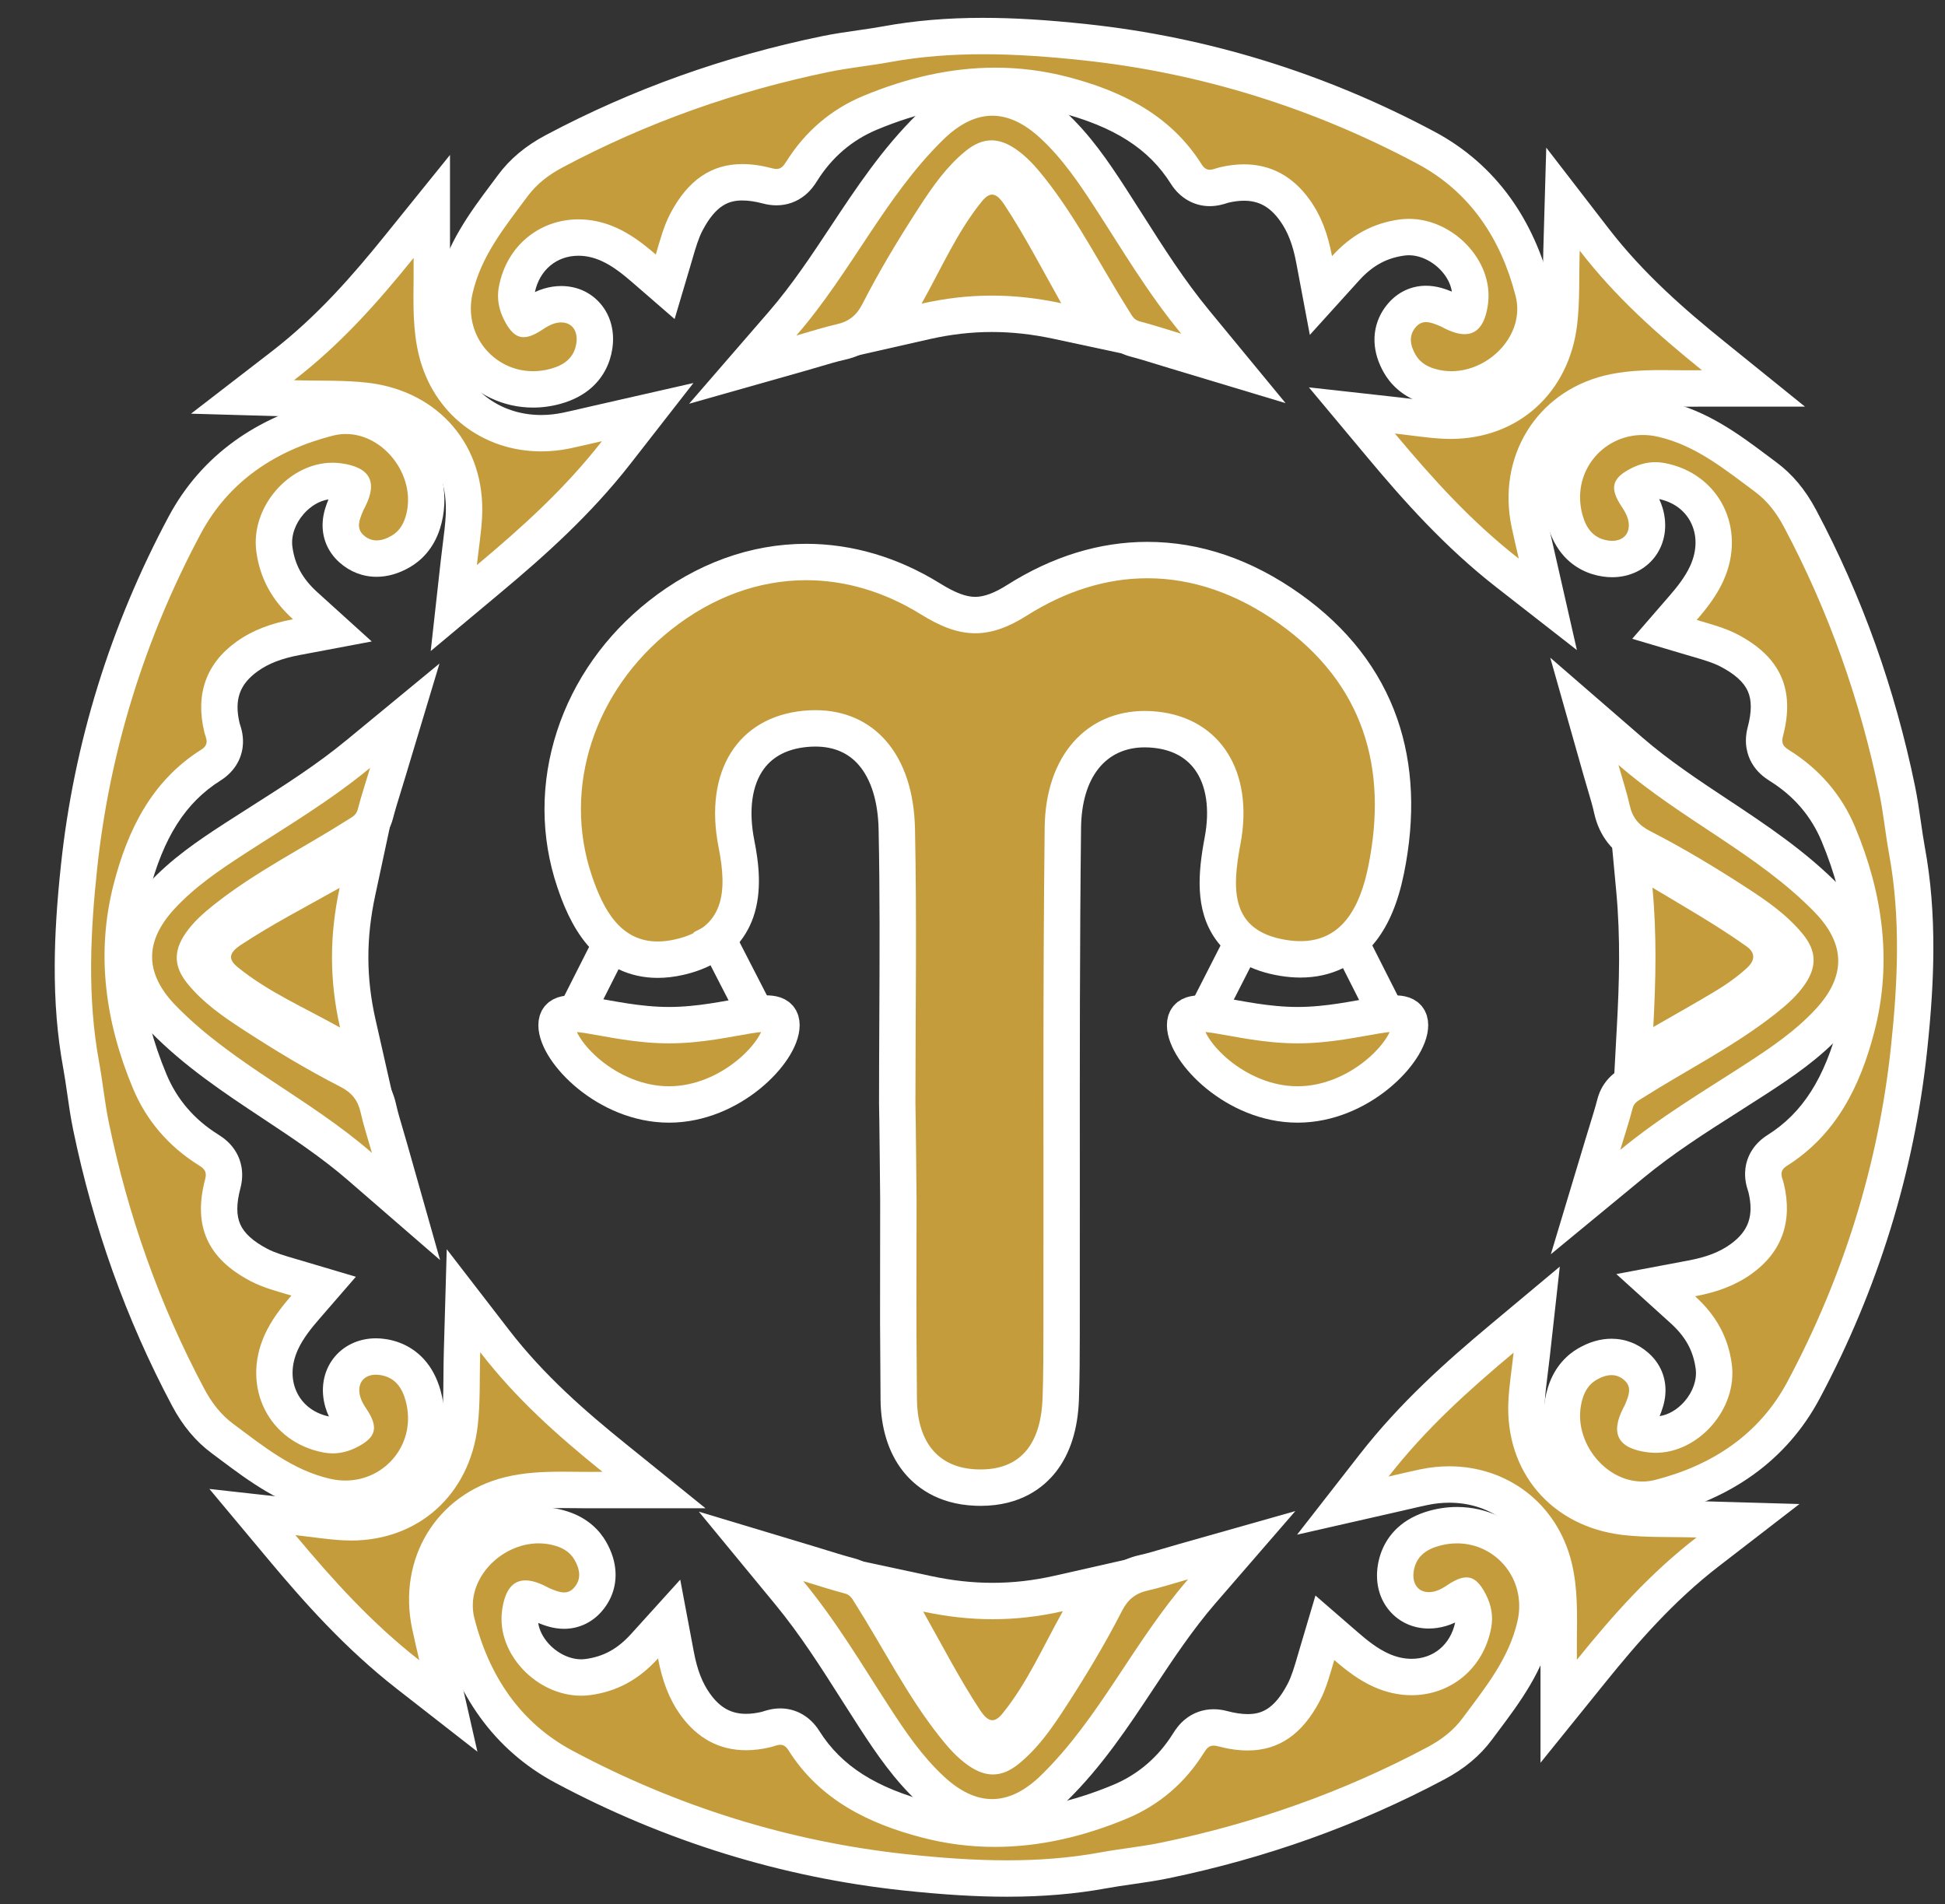 <?xml version="1.0" encoding="UTF-8"?> <svg xmlns="http://www.w3.org/2000/svg" id="uuid-3d36720f-ea51-4364-a751-2ad10accb9b9" data-name="Слой 7" viewBox="0 0 1977.737 1936"><rect x="0" y="0" width="1977.737" height="1936" fill="#333333" stroke="none"/> <defs> <style> .uuid-25d2e03b-78e1-4650-8b9b-c56975b79466 { fill: #fff; } .uuid-db0987a4-2c57-412f-940a-26204277e733, .uuid-aa302f71-a22a-4e88-bf0b-f169ddf9f70c { fill: #c49c3b; } .uuid-aa302f71-a22a-4e88-bf0b-f169ddf9f70c { stroke: #fff; stroke-miterlimit: 10; stroke-width: 37px; } </style> </defs> <g> <g> <path class="uuid-db0987a4-2c57-412f-940a-26204277e733" d="M1669.882,1524.788c-24.586,.002-48.759-12.963-64.662-34.683-16.169-22.081-21.2-49.852-13.459-74.286,4.121-13.004,11.605-22.726,22.245-28.896,8.382-4.858,16.655-7.321,24.592-7.321,9.375,0,18.184,3.43,25.473,9.918,17.669,15.727,9.4,35.882,5.87,44.489l-.299,.73c-.745,1.82-1.562,3.357-2.157,4.481l-.393,.745c-4.257,8.237-4.491,12.592-4.228,13.586,.695,.848,4.679,3.344,14.706,4.655,1.932,.253,3.908,.381,5.873,.381h.004c15.355,0,31.55-8.043,43.322-21.517,12.266-14.039,18.023-31.511,15.798-47.937-3.068-22.636-13.032-40.903-31.355-57.488l-27.62-25,36.61-6.896c21.265-4.005,36.713-10.066,50.091-19.654,24.644-17.661,33.002-41.345,25.553-72.401-.102-.425-.357-1.213-.604-1.976-1.155-3.574-2.901-8.977-2.07-15.527,.737-5.82,3.753-14.104,13.923-20.505,39.448-24.834,65.147-64.651,80.871-125.305,16.306-62.89,10.214-127.068-18.624-196.202-12.112-29.037-32.144-52.448-59.538-69.582-5.079-3.177-20.535-12.845-14.76-34.656,10.294-38.864-.689-63.528-36.722-82.472-9.501-4.995-20.1-8.089-32.371-11.673-1.968-.574-3.954-1.155-5.96-1.75l-27.521-8.166,18.807-21.689c8.559-9.87,18.139-21.799,24.3-35.431,9.296-20.57,9.221-42.724-.205-60.78-9.112-17.454-25.596-29.201-46.416-33.078-1.891-.352-3.798-.531-5.666-.531-5.308,0-10.632,1.394-16.278,4.26-3.96,2.011-5.985,3.494-6.963,4.346,.442,1.268,1.525,3.686,4.161,7.649,3.358,5.051,6.737,10.641,8.693,17.282,3.614,12.264,1.912,23.957-4.793,32.924-6.432,8.6-16.922,13.533-28.781,13.535-2.284,0-4.641-.18-7.006-.534-14.329-2.148-33.071-10.694-40.98-39.21-7.083-25.543-2.191-51.966,13.42-72.496,15.646-20.574,39.555-32.373,65.598-32.373,6.486,0,13.062,.75,19.542,2.228,38.359,8.751,67.787,30.791,96.247,52.105,3,2.247,6,4.494,9.011,6.725,14.255,10.561,25.4,23.948,35.075,42.127,45.446,85.387,78.698,178.188,98.834,275.826,2.45,11.88,4.163,23.826,5.821,35.377,1.329,9.271,2.586,18.028,4.196,26.798,13.146,71.604,8.408,142.186,2.04,201.787-12.93,120.999-49.038,237.685-107.323,346.816-29.387,55.026-78.551,91.698-146.124,108.995-5.833,1.493-11.821,2.251-17.798,2.252Z"></path> <path class="uuid-25d2e03b-78e1-4650-8b9b-c56975b79466" d="M1670.361,442.251c5.02,0,10.179,.567,15.428,1.764,38.343,8.747,67.841,33.045,98.358,55.657,12.965,9.607,22.175,21.708,29.758,35.955,45.558,85.598,77.488,176.033,97.046,270.871,4.209,20.408,6.174,41.268,9.94,61.779,12.005,65.389,8.745,131.861,1.841,196.481-12.755,119.374-48.391,233.613-105.246,340.067-28.714,53.765-76.699,85.019-134.393,99.788-4.44,1.137-8.866,1.673-13.212,1.673-39.669,0-73.24-44.617-60.483-84.88,2.461-7.767,6.728-14.328,13.89-18.48,5.021-2.911,10.221-4.826,15.311-4.826,4.547,0,9.005,1.527,13.172,5.237,8.123,7.231,4.128,16.131,.747,24.399-.525,1.284-1.222,2.499-1.861,3.735-13.555,26.233-5.439,41.159,24.514,45.077,2.764,.362,5.529,.537,8.272,.537,43.872,0,83.636-44.843,77.456-90.438-3.628-26.766-15.607-49.111-37.273-68.72,22.382-4.215,40.971-10.993,57.443-22.798,30.921-22.16,41.96-53.423,32.765-91.753-1.493-6.223-5.853-12.391,3.116-18.037,50.398-31.727,74.725-81.553,88.924-136.318,18.438-71.115,8.54-140.846-19.459-207.967-13.705-32.855-36.395-59.126-66.801-78.144-5.722-3.579-8.721-6.554-6.686-14.236,12.605-47.585-2.388-80.656-45.997-103.582-12.845-6.753-26.733-10.35-41.677-14.784,10.803-12.458,20.518-25.189,27.18-39.932,24.003-53.115-4.224-109.261-60.092-119.665-3.067-.571-6.085-.844-9.053-.844-8.64,0-16.858,2.307-24.653,6.264-19.825,10.065-22.111,20.266-9.831,38.733,2.542,3.823,5.072,7.924,6.352,12.267,3.937,13.361-3.158,22.731-15.83,22.731-1.359,0-2.78-.107-4.261-.33-15.067-2.259-22.255-12.732-25.895-25.859-11.853-42.745,19.767-81.425,61.19-81.425m0-37c-15.821,0-31.581,3.728-45.577,10.782-13.55,6.829-25.565,16.82-34.747,28.894-19.14,25.17-25.162,57.476-16.521,88.636,3.547,12.79,9.253,23.565,16.96,32.029,10.121,11.115,23.643,18.216,39.104,20.534,3.268,.49,6.548,.739,9.747,.739,17.748,0,33.638-7.637,43.597-20.953,10.136-13.553,12.951-31.499,7.725-49.236-.978-3.319-2.193-6.406-3.535-9.279,14.378,3.082,25.653,11.256,31.858,23.143,6.879,13.178,6.789,29.017-.254,44.601-5.18,11.464-13.734,22.068-21.418,30.93l-37.614,43.38,55.044,16.331c2.031,.603,4.043,1.19,6.036,1.772,11.316,3.304,21.089,6.158,28.948,10.29,14.425,7.583,23.423,15.72,27.508,24.873,4.055,9.086,4.036,21.02-.061,36.484-4.354,16.437-.252,28.8,3.956,36.277,5.385,9.569,12.917,15.075,18.876,18.802,24.079,15.062,41.667,35.592,52.274,61.02,27.226,65.269,33.045,125.599,17.791,184.437-14.667,56.572-37.125,91.821-72.82,114.292-12.705,7.997-20.668,20.013-22.42,33.833-1.35,10.644,1.363,19.038,2.821,23.547,.095,.295,.195,.589,.284,.885,5.612,23.709,.098,39.501-18.407,52.763-11.078,7.939-24.259,13.032-42.738,16.511l-73.226,13.79,55.245,50.003c15.11,13.676,22.954,27.942,25.437,46.257,1.486,10.967-2.773,23.407-11.395,33.276-7.19,8.23-16.385,13.591-25.273,14.887,2.192-5.383,5.117-13.066,5.815-22.181,1.237-16.152-4.804-31.032-17.011-41.899-10.731-9.551-23.793-14.6-37.773-14.6-11.238,0-22.632,3.303-33.868,9.816-10.143,5.881-23.685,17.475-30.605,39.314-4.942,15.597-5.797,32.51-2.474,48.91,3.012,14.864,9.457,29.348,18.637,41.887,19.374,26.462,49.128,42.26,79.592,42.26,7.522,0,15.055-.952,22.388-2.829,34.349-8.792,64.791-22.609,90.478-41.066,28.19-20.255,50.858-46.207,67.376-77.135,59.41-111.239,96.217-230.196,109.399-353.567,4.19-39.212,6.217-71.522,6.38-101.684,.206-38.216-2.613-72.696-8.619-105.409-1.545-8.415-2.776-16.999-4.08-26.087-1.696-11.825-3.451-24.052-6.014-36.484-10.16-49.266-23.673-97.669-40.164-143.866-16.777-46.998-37.118-93.062-60.458-136.915-10.863-20.41-24.075-36.209-40.392-48.299-2.985-2.212-5.96-4.44-8.934-6.668-28.608-21.426-61.033-45.71-103.223-55.335-7.828-1.786-15.788-2.691-23.657-2.691h0Z"></path> </g> <g> <path class="uuid-db0987a4-2c57-412f-940a-26204277e733" d="M351.201,1523.787c-6.486,.001-13.062-.749-19.544-2.228-38.359-8.75-67.788-30.791-96.248-52.106-3-2.246-6-4.493-9.01-6.724-14.254-10.562-25.399-23.947-35.075-42.126-45.446-85.389-78.699-178.19-98.834-275.827-2.45-11.88-4.163-23.823-5.82-35.373-1.33-9.273-2.587-18.031-4.197-26.802-13.146-71.607-8.408-142.189-2.04-201.788,12.928-120.998,49.037-237.684,107.322-346.817,29.388-55.026,78.552-91.697,146.124-108.995,5.835-1.494,11.824-2.251,17.8-2.251,24.588,0,48.762,12.968,64.665,34.689,16.166,22.08,21.196,49.848,13.455,74.279-4.121,13.005-11.606,22.727-22.247,28.896-8.378,4.858-16.651,7.321-24.589,7.322-9.375,.001-18.184-3.429-25.474-9.918-17.669-15.728-9.4-35.885-5.869-44.492l.298-.728c.744-1.818,1.562-3.359,2.159-4.484l.391-.743c4.255-8.234,4.49-12.589,4.227-13.584-.695-.848-4.678-3.344-14.706-4.656-1.934-.253-3.91-.381-5.873-.381-15.359,0-31.557,8.045-43.33,21.521-12.263,14.038-18.02,31.508-15.794,47.932,3.068,22.637,13.031,40.904,31.355,57.489l27.622,25.002-36.613,6.894c-21.261,4.004-36.709,10.066-50.09,19.655-24.644,17.661-33.002,41.343-25.552,72.4,.102,.424,.356,1.212,.603,1.974,1.155,3.575,2.902,8.977,2.071,15.529-.738,5.821-3.753,14.103-13.924,20.505-39.449,24.834-65.146,64.65-80.871,125.304-16.305,62.891-10.213,127.069,18.625,196.202,12.111,29.036,32.143,52.447,59.538,69.583,5.079,3.177,20.537,12.845,14.759,34.658-10.294,38.861,.688,63.525,36.722,82.469,9.501,4.995,20.099,8.089,32.37,11.673,1.968,.574,3.955,1.154,5.961,1.749l27.523,8.166-18.807,21.689c-8.559,9.872-18.14,21.801-24.299,35.432-9.296,20.57-9.222,42.725,.205,60.781,9.111,17.453,25.595,29.2,46.415,33.077,1.892,.352,3.799,.531,5.668,.531h.001c5.306,0,10.629-1.394,16.275-4.26,3.959-2.011,5.985-3.494,6.963-4.346-.443-1.269-1.526-3.686-4.162-7.649-3.357-5.048-6.735-10.637-8.692-17.28-3.615-12.267-1.912-23.961,4.794-32.928,6.432-8.601,16.922-13.532,28.782-13.532,2.284,0,4.641,.18,7.004,.533,14.33,2.149,33.071,10.697,40.979,39.211,7.082,25.541,2.192,51.963-13.417,72.491-15.645,20.575-39.555,32.376-65.599,32.378Z"></path> <path class="uuid-25d2e03b-78e1-4650-8b9b-c56975b79466" d="M351.679,441.251c39.669,0,73.24,44.617,60.483,84.88-2.461,7.767-6.728,14.327-13.89,18.48-5.021,2.911-10.221,4.826-15.31,4.826-4.547,0-9.005-1.527-13.172-5.237-8.123-7.231-4.128-16.131-.747-24.399,.525-1.284,1.222-2.499,1.861-3.735,13.555-26.233,5.439-41.159-24.514-45.077-2.765-.362-5.529-.537-8.272-.537-43.872,0-83.636,44.843-77.456,90.438,3.628,26.766,15.607,49.111,37.272,68.72-22.382,4.215-40.971,10.993-57.443,22.798-30.921,22.16-41.959,53.423-32.765,91.753,1.492,6.223,5.853,12.391-3.116,18.037-50.398,31.727-74.725,81.553-88.924,136.318-18.438,71.115-8.54,140.846,19.459,207.967,13.705,32.855,36.395,59.126,66.801,78.144,5.722,3.579,8.721,6.554,6.686,14.236-12.605,47.585,2.388,80.656,45.997,103.582,12.845,6.753,26.733,10.35,41.677,14.784-10.803,12.459-20.517,25.189-27.18,39.932-24.003,53.114,4.224,109.261,60.092,119.665,3.067,.571,6.085,.843,9.053,.843,8.64,0,16.858-2.307,24.653-6.264,19.825-10.065,22.111-20.266,9.832-38.733-2.542-3.823-5.072-7.924-6.352-12.267-3.937-13.361,3.157-22.731,15.83-22.731,1.359,0,2.78,.107,4.261,.33,15.067,2.259,22.255,12.732,25.895,25.859,11.853,42.745-19.767,81.425-61.19,81.425-5.02,0-10.179-.567-15.428-1.764-38.343-8.747-67.841-33.045-98.358-55.657-12.966-9.607-22.175-21.708-29.758-35.955-45.558-85.598-77.488-176.033-97.046-270.871-4.209-20.408-6.175-41.268-9.94-61.779-12.005-65.389-8.745-131.86-1.841-196.481,12.755-119.374,48.391-233.613,105.246-340.067,28.714-53.765,76.699-85.019,134.393-99.787,4.44-1.137,8.866-1.673,13.212-1.673m0-37c-7.522,0-15.055,.952-22.388,2.829-34.349,8.792-64.791,22.609-90.479,41.066-28.19,20.255-50.858,46.207-67.376,77.135-59.41,111.239-96.217,230.196-109.399,353.567-4.189,39.212-6.217,71.522-6.38,101.684-.206,38.216,2.613,72.695,8.619,105.409,1.545,8.415,2.776,16.999,4.08,26.087,1.696,11.825,3.451,24.053,6.014,36.485,10.16,49.265,23.673,97.669,40.164,143.866,16.777,46.997,37.117,93.062,60.457,136.915,10.863,20.41,24.076,36.209,40.392,48.299,2.984,2.211,5.959,4.439,8.933,6.667,28.608,21.426,61.033,45.711,103.223,55.335,7.828,1.786,15.788,2.691,23.657,2.691,15.821,0,31.581-3.728,45.577-10.782,13.55-6.829,25.565-16.82,34.747-28.894,19.14-25.17,25.162-57.476,16.521-88.636-3.547-12.789-9.252-23.565-16.959-32.029-10.122-11.115-23.644-18.216-39.104-20.534-3.268-.49-6.548-.738-9.747-.738-17.748,0-33.638,7.637-43.597,20.953-10.136,13.553-12.951,31.498-7.725,49.236,.978,3.319,2.193,6.406,3.535,9.279-14.378-3.082-25.653-11.256-31.858-23.143-6.879-13.178-6.789-29.017,.253-44.601,5.181-11.463,13.734-22.068,21.418-30.93l37.613-43.379-55.043-16.332c-2.032-.603-4.045-1.191-6.038-1.773-11.315-3.304-21.087-6.158-28.946-10.289-14.425-7.583-23.423-15.72-27.508-24.873-4.055-9.086-4.035-21.02,.061-36.484,4.353-16.436,.252-28.799-3.956-36.276-5.385-9.569-12.917-15.075-18.877-18.803-24.079-15.061-41.667-35.591-52.274-61.019-27.226-65.269-33.045-125.599-17.791-184.436,14.667-56.572,37.126-91.821,72.82-114.292,12.705-7.998,20.668-20.014,22.42-33.834,1.35-10.644-1.363-19.037-2.821-23.546-.095-.295-.194-.589-.284-.884-5.612-23.709-.098-39.501,18.407-52.763,11.078-7.939,24.259-13.032,42.738-16.512l73.226-13.79-55.245-50.002c-15.109-13.675-22.954-27.942-25.437-46.257-1.487-10.968,2.773-23.407,11.394-33.276,7.19-8.23,16.385-13.591,25.273-14.887-2.191,5.383-5.117,13.066-5.815,22.183-1.237,16.152,4.805,31.032,17.012,41.897,10.73,9.551,23.792,14.6,37.773,14.6,11.238,0,22.632-3.303,33.867-9.816,10.143-5.881,23.685-17.475,30.605-39.314,4.942-15.597,5.797-32.51,2.474-48.91-3.012-14.864-9.457-29.348-18.637-41.887-19.374-26.462-49.128-42.26-79.591-42.26h0Z"></path> </g> <g> <path class="uuid-db0987a4-2c57-412f-940a-26204277e733" d="M1475.809,395.902c-8.009,.001-15.909-1.216-23.48-3.615-13.005-4.121-22.727-11.606-28.896-22.247-14.94-25.768-3.161-43.594,2.597-50.062,6.389-7.176,14.685-10.969,23.993-10.969,8.065,0,14.957,2.827,20.496,5.1l.731,.299c1.821,.746,3.357,1.562,4.479,2.157l.745,.393c7.492,3.872,11.44,4.29,12.79,4.29,.448,0,.698-.043,.802-.066,.852-.706,3.34-4.693,4.649-14.702,1.884-14.403-3.443-29.965-14.616-42.695-12.515-14.258-30.26-22.771-47.468-22.771-2.341,0-4.691,.158-6.988,.469-22.637,3.068-40.903,13.031-57.488,31.355l-25.001,27.623-6.896-36.613c-4.004-21.262-10.065-36.71-19.654-50.09-13.59-18.961-30.487-28.179-51.661-28.179-6.494,0-13.473,.884-20.74,2.627-.426,.102-1.214,.356-1.976,.603-2.984,.964-7.071,2.285-12.089,2.286-5.618,.001-16.199-1.835-23.943-14.139-24.834-39.448-64.65-65.145-125.305-80.871-22.506-5.835-45.674-8.794-68.858-8.794-40.883,0-83.728,9.225-127.343,27.419-29.036,12.112-52.447,32.144-69.583,59.538-2.739,4.379-10.015,16.011-25.608,16.013-2.902,.001-5.861-.41-9.048-1.254-9.241-2.448-17.83-3.689-25.527-3.689-24.689,0-42.25,12.463-56.943,40.411-4.996,9.503-8.091,20.102-11.674,32.375-.574,1.967-1.154,3.952-1.748,5.956l-8.165,27.523-21.69-18.807c-9.872-8.559-21.8-18.14-35.431-24.299-10.216-4.617-20.666-6.957-31.059-6.957-31.595,0-56.833,21.531-62.8,53.578-1.338,7.188-.119,14.366,3.729,21.945,2.01,3.959,3.494,5.984,4.345,6.962,1.268-.442,3.685-1.525,7.649-4.161,5.05-3.358,10.64-6.736,17.282-8.693,4.146-1.222,8.276-1.841,12.274-1.841,10.28,0,19.433,4.054,25.773,11.416,6.88,7.989,9.678,19,7.878,31.005-2.149,14.33-10.696,33.072-39.211,40.979-7.631,2.116-15.404,3.189-23.104,3.19-24.997,.001-48.268-11.2-63.847-30.733-15.76-19.758-21.479-45.643-15.69-71.017,8.75-38.357,30.789-67.785,52.102-96.243,2.248-3.002,4.496-6.003,6.728-9.015,10.562-14.254,23.948-25.4,42.127-35.075,85.389-45.446,178.19-78.699,275.827-98.834,11.88-2.45,23.826-4.164,35.377-5.821,9.271-1.33,18.029-2.586,26.798-4.196,30.514-5.602,62.639-8.326,98.21-8.326,30.531,0,63.443,1.998,103.577,6.286,120.998,12.929,237.685,49.037,346.817,107.322,55.026,29.388,91.697,78.551,108.994,146.124,5.671,22.154,.357,45.895-14.577,65.137-16.717,21.535-42.384,34.394-68.66,34.396Z"></path> <path class="uuid-25d2e03b-78e1-4650-8b9b-c56975b79466" d="M999.658,55.137c34.096,0,68.102,2.6,101.611,6.181,119.374,12.755,233.613,48.391,340.067,105.246,53.765,28.714,85.019,76.699,99.788,134.393,9.983,39-26.351,76.445-65.317,76.445-5.955,0-11.967-.874-17.89-2.75-7.767-2.461-14.327-6.728-18.48-13.89-5.512-9.508-7.45-19.651,.411-28.483,3.14-3.527,6.594-4.77,10.175-4.77,4.666,0,9.546,2.11,14.224,4.023,1.284,.525,2.499,1.222,3.735,1.861,8.193,4.234,15.286,6.354,21.282,6.354,13.203,0,21.101-10.27,23.795-30.868,5.744-43.915-35.464-86.365-80.428-86.365-3.145,0-6.306,.207-9.472,.637-26.766,3.628-49.111,15.607-68.72,37.273-4.215-22.382-10.993-40.971-22.798-57.443-17.115-23.881-39.66-35.903-66.697-35.903-7.97,0-16.33,1.044-25.056,3.138-3.288,.789-6.562,2.379-9.751,2.379-2.846,0-5.623-1.265-8.286-5.494-31.727-50.398-81.553-74.725-136.318-88.924-24.68-6.399-49.206-9.385-73.501-9.386-45.711-.002-90.639,10.563-134.465,28.844-32.855,13.705-59.126,36.395-78.144,66.801-2.819,4.506-5.263,7.324-9.926,7.324-1.258,0-2.678-.205-4.31-.637-10.819-2.866-20.895-4.305-30.264-4.306-31.842-.003-55.604,16.608-73.318,50.303-6.753,12.845-10.35,26.733-14.784,41.677-12.458-10.803-25.188-20.517-39.932-27.18-12.945-5.85-26.078-8.598-38.677-8.599-39.096-.004-73.119,26.439-80.987,68.691-2.234,11.996,.104,23.233,5.421,33.707,5.99,11.799,12.03,17.386,19.831,17.386,5.306,0,11.426-2.583,18.902-7.554,3.823-2.542,7.924-5.072,12.267-6.352,2.499-.737,4.861-1.087,7.046-1.087,10.747,0,17.26,8.473,15.355,21.178-2.259,15.067-12.732,22.255-25.859,25.895-6.172,1.712-12.263,2.517-18.161,2.517-39.901,0-71.15-36.833-61.5-79.135,8.747-38.343,33.045-67.841,55.657-98.358,9.607-12.965,21.708-22.175,35.955-29.758,85.598-45.558,176.033-77.488,270.871-97.046,20.408-4.209,41.268-6.175,61.779-9.94,31.482-5.779,63.214-8.021,94.87-8.021m0-37c-36.704,0-69.922,2.823-101.551,8.629-8.415,1.545-16.999,2.776-26.087,4.08-11.825,1.696-24.053,3.451-36.484,6.014-49.265,10.16-97.669,23.673-143.866,40.164-46.998,16.777-93.062,37.117-136.915,60.457-20.41,10.863-36.209,24.075-48.299,40.392-2.212,2.985-4.44,5.96-6.668,8.934-21.426,28.608-45.71,61.033-55.335,103.223-7.047,30.892-.026,62.48,19.262,86.664,19.109,23.959,47.652,37.7,78.311,37.7,9.369,0,18.806-1.3,28.048-3.863,12.789-3.546,23.564-9.252,32.028-16.959,11.116-10.122,18.216-23.644,20.534-39.104,2.611-17.415-1.706-33.688-12.156-45.821-9.91-11.506-24.041-17.843-39.791-17.843-5.768,0-11.657,.873-17.503,2.596-3.32,.978-6.406,2.193-9.28,3.535,4.823-22.487,22.058-36.923,44.3-36.92,7.753,.001,15.64,1.789,23.443,5.316,11.463,5.181,22.068,13.734,30.93,21.418l43.379,37.613,16.332-55.043c.603-2.032,1.191-4.045,1.773-6.038,3.304-11.315,6.158-21.087,10.289-28.946,14.102-26.824,27.83-30.521,40.565-30.52,6.103,0,13.099,1.034,20.793,3.072,4.753,1.259,9.262,1.871,13.784,1.871,10.78,0,20.847-3.582,29.113-10.359,5.84-4.788,9.578-10.18,12.182-14.343,15.062-24.08,35.592-41.668,61.02-52.275,41.351-17.249,81.799-25.994,120.22-25.992,21.623,.001,43.229,2.76,64.217,8.202,56.572,14.667,91.821,37.126,114.292,72.82,9.114,14.478,23.547,22.782,39.597,22.782,7.935,0,14.341-2.071,17.782-3.183,.295-.095,.589-.194,.885-.284,5.751-1.36,11.18-2.049,16.14-2.049,15.189,0,26.484,6.309,36.623,20.456,7.939,11.078,13.032,24.259,16.511,42.738l13.79,73.226,50.003-55.244c13.676-15.109,27.942-22.954,46.258-25.437,1.475-.2,2.99-.301,4.503-.301,11.783,0,24.644,6.313,33.563,16.474,5.588,6.366,9.073,13.536,10.087,20.491-6.273-2.555-15.303-5.969-26.259-5.969-14.528,0-27.956,6.097-37.811,17.168-10.11,11.357-15.142,25.206-14.555,40.051,.415,10.495,3.702,21.123,9.771,31.591,5.881,10.143,17.474,23.684,39.313,30.604,9.379,2.972,19.158,4.478,29.066,4.478,31.948,0,63.077-15.532,83.272-41.547,18.468-23.791,24.988-53.34,17.889-81.073-8.792-34.349-22.609-64.791-41.066-90.479-20.255-28.19-46.207-50.858-77.135-67.376-111.239-59.41-230.196-96.217-353.567-109.399-40.801-4.359-74.338-6.39-105.542-6.39h0Z"></path> </g> <g> <path class="uuid-db0987a4-2c57-412f-940a-26204277e733" d="M1023.9,1909.901c-30.532,0-63.444-1.997-103.576-6.285-120.997-12.929-237.684-49.037-346.817-107.322-55.027-29.389-91.698-78.552-108.995-146.124-5.671-22.155-.356-45.898,14.581-65.142,16.717-21.534,42.384-34.392,68.659-34.392,8.009,0,15.908,1.216,23.477,3.614,13.005,4.12,22.727,11.605,28.898,22.247,14.939,25.769,3.16,43.595-2.598,50.062-6.387,7.176-14.684,10.969-23.992,10.969-8.067,0-14.961-2.828-20.502-5.102l-.727-.298c-1.815-.741-3.357-1.56-4.483-2.158l-.742-.391c-7.49-3.87-11.438-4.288-12.788-4.288-.448,0-.698,.042-.801,.065-.852,.706-3.341,4.693-4.65,14.702-1.884,14.402,3.443,29.964,14.615,42.693,12.515,14.259,30.26,22.771,47.468,22.771,2.34,0,4.691-.158,6.988-.469,22.637-3.067,40.904-13.031,57.488-31.355l25.002-27.624,6.895,36.614c4.004,21.262,10.066,36.71,19.655,50.091,13.589,18.962,30.488,28.18,51.66,28.18,6.495,0,13.473-.884,20.74-2.627,.423-.102,1.211-.356,1.973-.603,2.985-.966,7.074-2.287,12.094-2.287,5.618,0,16.198,1.837,23.941,14.139,24.834,39.448,64.65,65.147,125.305,80.871,22.506,5.835,45.674,8.794,68.859,8.794,40.883,0,83.728-9.225,127.343-27.419,29.037-12.111,52.447-32.143,69.582-59.537,2.739-4.379,10.016-16.014,25.609-16.014,2.902,0,5.862,.41,9.049,1.255,9.239,2.447,17.828,3.688,25.526,3.688,24.689,0,42.25-12.463,56.942-40.411,4.994-9.499,8.088-20.095,11.671-32.363,.576-1.971,1.156-3.96,1.753-5.968l8.166-27.521,21.689,18.808c9.869,8.558,21.797,18.137,35.43,24.298,10.216,4.616,20.666,6.958,31.06,6.958,31.595,0,56.831-21.532,62.799-53.578,1.339-7.188,.119-14.365-3.728-21.945-2.01-3.959-3.494-5.984-4.346-6.962-1.268,.442-3.685,1.525-7.648,4.161-5.05,3.357-10.639,6.734-17.278,8.692-4.148,1.222-8.277,1.842-12.275,1.842-10.28,.001-19.434-4.053-25.774-11.414-6.881-7.989-9.679-19.001-7.878-31.008,2.147-14.329,10.694-33.07,39.209-40.978,7.634-2.117,15.407-3.19,23.105-3.19,24.998,0,48.27,11.203,63.849,30.736,15.758,19.757,21.476,45.642,15.688,71.014-8.75,38.358-30.79,67.786-52.105,96.245-2.247,3.001-4.494,6.002-6.726,9.013-10.562,14.254-23.947,25.399-42.126,35.075-85.391,45.447-178.192,78.699-275.827,98.834-11.881,2.45-23.826,4.164-35.378,5.821-9.271,1.33-18.028,2.586-26.797,4.196-30.515,5.602-62.64,8.324-98.212,8.324Z"></path> <path class="uuid-25d2e03b-78e1-4650-8b9b-c56975b79466" d="M547.752,1569.137c5.955,0,11.967,.874,17.89,2.75,7.767,2.461,14.327,6.728,18.48,13.89,5.512,9.508,7.45,19.652-.411,28.483-3.14,3.527-6.594,4.77-10.175,4.77-4.666,0-9.546-2.109-14.224-4.023-1.284-.525-2.499-1.222-3.735-1.861-8.193-4.234-15.286-6.353-21.282-6.354-13.203-.002-21.101,10.27-23.795,30.868-5.744,43.915,35.464,86.365,80.427,86.365,3.145,0,6.306-.207,9.473-.637,26.766-3.628,49.111-15.607,68.72-37.272,4.215,22.382,10.993,40.971,22.798,57.443,17.115,23.881,39.66,35.903,66.697,35.903,7.97,0,16.33-1.045,25.056-3.138,3.288-.789,6.562-2.379,9.751-2.379,2.846,0,5.623,1.265,8.286,5.495,31.727,50.398,81.553,74.725,136.318,88.924,24.68,6.399,49.206,9.386,73.501,9.386,45.711,0,90.639-10.563,134.465-28.844,32.855-13.705,59.126-36.395,78.144-66.801,2.819-4.506,5.263-7.324,9.926-7.324,1.258,0,2.678,.205,4.31,.637,10.819,2.866,20.895,4.306,30.264,4.306,31.842,0,55.604-16.608,73.318-50.303,6.753-12.845,10.35-26.733,14.784-41.677,12.459,10.803,25.189,20.518,39.932,27.18,12.945,5.85,26.078,8.599,38.677,8.599,39.096,0,73.119-26.439,80.987-68.691,2.234-11.996-.104-23.233-5.421-33.707-5.99-11.799-12.03-17.385-19.831-17.386-5.306-.001-11.426,2.583-18.902,7.555-3.823,2.542-7.924,5.072-12.267,6.352-2.499,.737-4.861,1.087-7.046,1.087-10.747,0-17.26-8.473-15.355-21.178,2.259-15.067,12.732-22.255,25.859-25.895,6.172-1.711,12.263-2.517,18.161-2.517,39.901,0,71.15,36.833,61.5,79.135-8.747,38.343-33.045,67.841-55.657,98.358-9.607,12.965-21.708,22.175-35.955,29.758-85.598,45.558-176.033,77.488-270.871,97.046-20.408,4.208-41.268,6.174-61.779,9.94-31.481,5.779-63.214,8.021-94.87,8.021-34.096,0-68.102-2.6-101.611-6.181-119.374-12.755-233.613-48.391-340.067-105.246-53.765-28.714-85.019-76.699-99.787-134.393-9.983-39,26.351-76.445,65.317-76.445m0-37c-31.948,0-63.077,15.532-83.272,41.547-18.468,23.79-24.988,53.341-17.889,81.074,8.793,34.349,22.609,64.791,41.066,90.479,20.255,28.19,46.207,50.858,77.135,67.376,111.239,59.41,230.196,96.217,353.567,109.399,40.801,4.36,74.338,6.39,105.542,6.39,36.704,0,69.922-2.823,101.551-8.629,8.415-1.545,17-2.776,26.088-4.08,11.824-1.696,24.051-3.45,36.483-6.014,49.266-10.16,97.67-23.673,143.867-40.164,46.998-16.777,93.062-37.118,136.915-60.458,20.41-10.863,36.209-24.075,48.299-40.392,2.212-2.985,4.44-5.96,6.668-8.934,21.426-28.608,45.71-61.033,55.335-103.223,7.047-30.892,.027-62.48-19.262-86.664-19.109-23.959-47.653-37.7-78.311-37.7-9.369,0-18.806,1.299-28.049,3.863-12.789,3.546-23.565,9.252-32.028,16.959-11.115,10.122-18.216,23.644-20.534,39.104-2.611,17.415,1.706,33.688,12.156,45.821,9.91,11.506,24.041,17.843,39.791,17.843,5.768,0,11.657-.873,17.503-2.596,3.319-.978,6.406-2.193,9.28-3.535-4.822,22.485-22.059,36.92-44.303,36.92-7.749,0-15.635-1.788-23.44-5.316-11.464-5.18-22.068-13.734-30.93-21.418l-43.379-37.613-16.332,55.043c-.603,2.032-1.191,4.045-1.773,6.038-3.304,11.315-6.158,21.088-10.29,28.947-14.101,26.822-27.831,30.52-40.568,30.52-6.099,0-13.094-1.034-20.79-3.072-4.753-1.259-9.262-1.871-13.784-1.871-10.78,0-20.847,3.582-29.113,10.359-5.84,4.788-9.578,10.18-12.182,14.343-15.062,24.08-35.592,41.668-61.02,52.275-41.347,17.247-81.795,25.993-120.221,25.993-21.62,0-43.225-2.759-64.216-8.202-56.572-14.667-91.821-37.126-114.292-72.82-9.113-14.478-23.546-22.783-39.598-22.783-7.935,0-14.341,2.071-17.782,3.183-.295,.096-.589,.195-.885,.284-5.751,1.36-11.18,2.049-16.14,2.049-15.189,0-26.484-6.309-36.623-20.456-7.939-11.078-13.031-24.259-16.511-42.738l-13.79-73.226-50.003,55.244c-13.676,15.109-27.942,22.954-46.257,25.436-1.476,.2-2.99,.301-4.503,.301-11.783,0-24.644-6.313-33.563-16.474-5.588-6.366-9.073-13.536-10.087-20.491,6.273,2.555,15.304,5.969,26.259,5.969,14.528,0,27.957-6.097,37.812-17.169,10.108-11.356,15.142-25.205,14.555-40.05-.415-10.495-3.702-21.123-9.771-31.592-5.881-10.143-17.475-23.684-39.314-30.604-9.378-2.972-19.157-4.478-29.066-4.478h0Z"></path> </g> <g> <path class="uuid-db0987a4-2c57-412f-940a-26204277e733" d="M366.048,1186.073c-27.851-24.132-58.719-44.575-88.572-64.345-38.348-25.396-78.001-51.657-111.544-85.928-19.407-19.827-29.416-40.651-29.748-61.894-.332-21.237,9.01-42.284,27.765-62.556,22.06-23.843,47.777-41.321,74.394-58.593,9.098-5.904,18.377-11.804,27.352-17.51,33.019-20.994,67.163-42.703,98.845-68.809l47.06-38.777-17.581,58.389c-1.449,4.812-2.855,9.367-4.207,13.749-3.135,10.157-5.843,18.928-8.152,27.827-3.201,12.338-11.954,17.697-16.656,20.576-.438,.268-.882,.539-1.327,.822-15.391,9.766-31.248,19.061-46.581,28.049-31.182,18.278-60.634,35.542-87.793,57.082-9.265,7.348-18.774,15.516-25.558,25.439-7.656,11.199-7.375,18.164,1.154,28.663,14.36,17.678,33.674,30.927,52.226,42.981,36.518,23.73,67.513,41.93,97.543,57.279,16.385,8.376,26.234,20.983,30.108,38.543,1.732,7.849,4.109,15.869,6.861,25.156,1.381,4.66,2.81,9.48,4.326,14.833l16.871,59.562-46.785-40.538Z"></path> <path class="uuid-25d2e03b-78e1-4650-8b9b-c56975b79466" d="M376.305,780.716c-4.787,15.899-9.101,28.969-12.551,42.264-1.511,5.824-5.674,7.686-9.989,10.423-45.318,28.756-93.678,52.725-135.959,86.257-10.936,8.674-21.393,17.877-29.335,29.494-12.299,17.989-11.654,33.876,2.068,50.768,15.712,19.342,35.926,33.458,56.505,46.83,32.169,20.903,65.027,40.771,99.203,58.239,11.358,5.805,17.753,13.777,20.462,26.056,2.763,12.52,6.837,24.751,11.453,41.045-64.794-56.143-141.171-90.138-199.01-149.231-32.141-32.837-32.572-65.495-1.624-98.946,20.688-22.361,45.593-39.226,70.885-55.639,42.674-27.692,86.597-53.535,127.89-87.561m70.591-106.11l-94.12,77.555c-30.803,25.382-62.959,45.828-97.004,67.474-9.011,5.729-18.328,11.654-27.499,17.604-27.638,17.935-54.393,36.138-77.903,61.549-22.095,23.882-33.092,49.253-32.683,75.408,.408,26.138,12.192,51.219,35.024,74.546,34.915,35.671,75.399,62.482,114.55,88.411,29.363,19.446,59.725,39.553,86.672,62.903l93.57,81.076-33.741-119.123c-1.547-5.461-2.991-10.335-4.388-15.048-2.652-8.95-4.943-16.679-6.533-23.887-5.068-22.968-18.443-40.137-39.753-51.029-29.447-15.051-59.914-32.946-95.883-56.319-17.316-11.252-35.281-23.541-47.947-39.133-1.167-1.437-1.847-2.491-2.23-3.167,.328-.714,.926-1.836,1.988-3.39,5.395-7.891,13.657-14.942,21.782-21.386,26.14-20.732,55.048-37.676,85.652-55.616,15.473-9.07,31.472-18.448,47.139-28.39,.361-.229,.721-.448,1.075-.665,5.932-3.632,19.825-12.138,24.903-31.707,2.204-8.493,4.854-17.08,7.923-27.022,1.362-4.413,2.771-8.977,4.243-13.867l35.162-116.777h0Z"></path> </g> <g> <path class="uuid-db0987a4-2c57-412f-940a-26204277e733" d="M414.951,1702.531c-51.065-39.825-92.073-85.965-128.782-129.894l-29.527-35.335,45.766,5.086c5.81,.645,11.373,1.35,16.752,2.03,10.849,1.373,21.096,2.669,31.041,3.174,2.286,.116,4.592,.176,6.853,.176,58.911,.002,103.232-40.184,110.287-99.995,1.807-15.315,1.934-31.245,2.069-48.111,.065-8.146,.133-16.568,.385-25.394l1.483-51.808,31.657,41.037c37.037,48.011,80.195,85.356,121.316,118.56l40.737,32.894h-52.359c-3.071,0-5.754,.006-8.181,.012-2.03,.004-3.885,.008-5.639,.008-2.333,0-4.494-.007-6.655-.029l-4.506-.049c-5.116-.058-10.405-.117-15.552-.117-17.559,0-36.29,.615-54.293,5.076-59.683,14.788-93.6,70.393-80.647,132.216,1.345,6.422,2.821,12.782,4.529,20.146,.849,3.659,1.741,7.503,2.679,11.625l11.519,50.618-40.935-31.925Z"></path> <path class="uuid-25d2e03b-78e1-4650-8b9b-c56975b79466" d="M488.29,1374.797c36.204,46.931,77.791,84.065,124.341,121.653-5.648,0-9.987,.02-13.843,.02-2.258,0-4.349-.007-6.441-.028-6.747-.07-13.505-.167-20.253-.167-19.734,0-39.416,.831-58.738,5.618-69.313,17.174-109.253,82.619-94.305,153.967,2.074,9.897,4.465,19.728,7.276,32.082-48.082-37.498-87.18-80.757-125.963-127.169,17.56,1.951,33.185,4.497,48.899,5.294,2.618,.133,5.217,.199,7.789,.199,68.608,0,120.46-46.794,128.662-116.328,2.816-23.875,1.793-47.856,2.575-75.142m-34.017-104.672l-2.968,103.613c-.258,9.017-.327,17.538-.393,25.777-.137,17.054-.255,31.783-1.943,46.09-5.995,50.823-42.074,83.662-91.916,83.662-1.948,0-3.937-.051-5.912-.151-9.249-.469-19.158-1.723-29.649-3.051-5.451-.69-11.088-1.403-17.041-2.065l-91.53-10.169,59.053,70.668c37.365,44.715,79.17,91.73,131.601,132.62l81.868,63.847-23.036-101.233c-.945-4.153-1.843-8.024-2.698-11.71-1.684-7.257-3.138-13.524-4.442-19.75-10.833-51.706,17.34-98.164,66.99-110.466,16.076-3.983,33.454-4.532,49.839-4.532,5.047,0,10.054,.056,15.355,.116l4.517,.049c2.033,.021,4.137,.03,6.822,.03,1.77,0,3.64-.004,5.688-.009,2.419-.005,5.093-.011,8.155-.011h104.717l-81.472-65.787c-40.241-32.493-82.423-68.971-118.29-115.466l-63.313-82.073h0Z"></path> </g> <g> <path class="uuid-db0987a4-2c57-412f-940a-26204277e733" d="M1584.918,1687.503c0-3.095-.006-5.794-.012-8.235-.011-4.708-.019-8.427,.021-12.239l.049-4.518c.275-24.514,.534-47.667-4.958-69.833-12.55-50.648-54.294-83.375-106.348-83.375-8.526,0-17.23,.918-25.869,2.728-6.42,1.345-12.776,2.82-20.137,4.527-3.662,.85-7.508,1.742-11.634,2.682l-50.617,11.519,31.924-40.935c39.822-51.065,85.964-92.073,129.894-128.782l35.334-29.526-5.085,45.766c-.645,5.811-1.35,11.374-2.03,16.754-1.373,10.848-2.67,21.095-3.174,31.038-3.181,62.649,36.934,109.725,99.819,117.142,15.31,1.807,31.238,1.935,48.101,2.069,8.148,.065,16.575,.134,25.404,.387l51.804,1.485-41.034,31.654c-48.011,37.038-85.355,80.195-118.559,121.315l-32.894,40.736v-52.358Z"></path> <path class="uuid-25d2e03b-78e1-4650-8b9b-c56975b79466" d="M1539.094,1375.237c-1.951,17.56-4.497,33.185-5.294,48.899-3.677,72.444,43.988,127.942,116.129,136.451,23.875,2.816,47.856,1.793,75.142,2.575-46.931,36.204-84.065,77.791-121.653,124.342,0-8.955-.05-14.62,.009-20.283,.272-26.479,.973-53.062-5.452-78.991-14.756-59.553-65.152-97.423-124.304-97.425-9.694-.001-19.617,1.016-29.663,3.121-9.897,2.074-19.728,4.465-32.082,7.276,37.498-48.082,80.757-87.18,127.169-125.963m46.943-87.445l-70.668,59.053c-44.715,37.366-91.73,79.17-132.62,131.601l-63.849,81.87,101.235-23.038c4.148-.944,8.016-1.841,11.698-2.695,7.261-1.685,13.533-3.139,19.761-4.444,7.396-1.55,14.823-2.335,22.075-2.335,43.262,.002,77.958,27.213,88.392,69.324,4.924,19.874,4.678,41.882,4.417,65.181l-.049,4.531c-.041,3.94-.033,7.724-.022,12.516,.005,2.417,.011,5.088,.011,8.148v104.717l65.787-81.472c32.494-40.241,68.972-82.423,115.466-118.29l82.073-63.313-103.613-2.967c-9.016-.258-17.537-.327-25.776-.393-17.054-.137-31.783-.255-46.091-1.943-53.428-6.302-86.207-44.702-83.511-97.83,.469-9.248,1.723-19.157,3.051-29.648,.69-5.451,1.403-11.088,2.065-17.041l10.169-91.531h0Z"></path> </g> <g> <path class="uuid-db0987a4-2c57-412f-940a-26204277e733" d="M466.516,572.46c.646-5.815,1.351-11.383,2.032-16.767,1.373-10.844,2.668-21.086,3.173-31.027,3.179-62.648-36.935-109.723-99.82-117.141-15.315-1.806-31.246-1.934-48.112-2.069-8.145-.065-16.567-.133-25.392-.386l-51.808-1.483,41.037-31.657c48.011-37.037,85.356-80.195,118.56-121.316l32.894-40.736v52.358c0,3.071,.006,5.753,.011,8.181,.01,4.73,.019,8.466-.021,12.294l-.049,4.508c-.274,24.517-.534,47.673,4.959,69.842,12.549,50.648,54.293,83.375,106.347,83.375,8.526,0,17.23-.918,25.87-2.728,6.425-1.346,12.787-2.822,20.153-4.531,3.657-.849,7.498-1.74,11.618-2.677l50.617-11.519-31.924,40.935c-39.823,51.062-85.964,92.072-129.894,128.781l-35.334,29.526,5.084-45.765Z"></path> <path class="uuid-25d2e03b-78e1-4650-8b9b-c56975b79466" d="M420.579,262.237c0,8.955,.05,14.62-.009,20.283-.272,26.479-.973,53.062,5.452,78.991,14.756,59.553,65.152,97.426,124.304,97.426,9.694,0,19.617-1.016,29.663-3.121,9.898-2.074,19.728-4.465,32.083-7.276-37.498,48.082-80.757,87.18-127.169,125.963,1.951-17.56,4.497-33.185,5.294-48.899,3.677-72.444-43.988-127.942-116.129-136.451-23.875-2.816-47.856-1.793-75.142-2.575,46.931-36.204,84.065-77.791,121.653-124.341m37-104.717l-65.787,81.472c-32.493,40.241-68.971,82.423-115.466,118.29l-82.072,63.313,103.613,2.968c9.017,.258,17.538,.327,25.778,.393,17.054,.137,31.782,.255,46.089,1.942,53.428,6.302,86.207,44.702,83.511,97.83-.469,9.248-1.724,19.157-3.051,29.648-.69,5.451-1.403,11.088-2.064,17.041l-10.169,91.531,70.668-59.053c44.715-37.366,91.73-79.17,132.62-131.601l63.848-81.868-101.234,23.036c-4.151,.945-8.021,1.842-11.706,2.697-7.259,1.684-13.528,3.138-19.754,4.443-7.394,1.549-14.822,2.335-22.076,2.335-43.26,0-77.955-27.212-88.39-69.324-4.924-19.874-4.678-41.882-4.417-65.182l.049-4.53c.041-3.938,.032-7.72,.022-12.509-.005-2.419-.011-5.093-.011-8.155v-104.717h0Z"></path> </g> <g> <path class="uuid-db0987a4-2c57-412f-940a-26204277e733" d="M1532.951,582.531c-51.063-39.824-92.072-85.964-128.782-129.894l-29.525-35.334,45.765,5.084c5.814,.646,11.382,1.35,16.766,2.032,10.844,1.372,21.087,2.668,31.028,3.173,2.287,.116,4.592,.175,6.853,.175,58.911,.002,103.233-40.183,110.289-99.995,1.806-15.313,1.933-31.244,2.068-48.109,.065-8.146,.133-16.569,.386-25.395l1.483-51.808,31.657,41.037c37.035,48.009,80.193,85.354,121.315,118.559l40.736,32.894h-52.358c-3.083,0-5.773,.006-8.208,.011-2.036,.005-3.894,.009-5.653,.009-2.318,0-4.466-.007-6.613-.029l-4.511-.049c-5.116-.057-10.406-.116-15.553-.116-17.557,0-36.285,.615-54.287,5.075-59.683,14.788-93.6,70.393-80.647,132.216,1.348,6.431,2.825,12.8,4.536,20.175,.847,3.65,1.736,7.484,2.672,11.595l11.52,50.619-40.935-31.925Z"></path> <path class="uuid-25d2e03b-78e1-4650-8b9b-c56975b79466" d="M1606.29,254.797c36.204,46.931,77.791,84.065,124.341,121.653-5.648,0-9.987,.02-13.842,.02-2.258,0-4.349-.007-6.441-.028-6.747-.069-13.505-.167-20.253-.167-19.734,0-39.416,.831-58.738,5.618-69.313,17.174-109.253,82.619-94.305,153.967,2.074,9.897,4.465,19.728,7.276,32.082-48.082-37.498-87.18-80.757-125.963-127.169,17.56,1.951,33.185,4.497,48.899,5.294,2.618,.133,5.217,.199,7.789,.199,68.608,0,120.46-46.793,128.662-116.328,2.816-23.875,1.793-47.856,2.575-75.142m-34.017-104.672l-2.968,103.613c-.258,9.017-.327,17.538-.393,25.778-.137,17.054-.255,31.782-1.942,46.089-5.995,50.822-42.074,83.662-91.916,83.662-1.948,0-3.938-.051-5.913-.151-9.249-.469-19.158-1.724-29.649-3.051-5.451-.69-11.088-1.403-17.041-2.064l-91.531-10.169,59.053,70.668c37.366,44.715,79.17,91.73,131.601,132.62l81.87,63.848-23.038-101.235c-.944-4.149-1.842-8.018-2.696-11.701-1.684-7.26-3.139-13.531-4.444-19.759-10.833-51.706,17.34-98.164,66.99-110.466,16.076-3.983,33.454-4.532,49.839-4.532,5.047,0,10.054,.056,15.355,.116l4.517,.049c2.033,.021,4.137,.03,6.822,.03,1.77,0,3.64-.004,5.688-.009,2.419-.005,5.093-.011,8.155-.011h104.717l-81.472-65.787c-40.241-32.493-82.423-68.971-118.29-115.466l-63.313-82.072h0Z"></path> </g> <g> <path class="uuid-db0987a4-2c57-412f-940a-26204277e733" d="M336.716,1060.871c-9.946-5.573-20.086-10.891-29.892-16.034-25.996-13.635-52.877-27.734-76.611-46.994-9.622-7.808-14.261-16.579-13.79-26.07,.665-13.391,10.988-21.691,18.695-26.769,24.026-15.829,48.722-29.433,74.867-43.834,8.565-4.718,17.422-9.597,26.294-14.581l35.747-20.082-8.597,40.09c-9.951,46.399-9.832,88.994,.373,134.049l9.184,40.547-36.269-20.32Z"></path> <path class="uuid-25d2e03b-78e1-4650-8b9b-c56975b79466" d="M345.341,902.717c-10.273,47.903-10.558,93.552,.418,142.015-36.623-20.519-73.011-36.199-103.889-61.255-10.267-8.331-9.271-14.66,3.427-23.025,31.335-20.644,64.678-37.867,100.044-57.735m53.372-72.423l-71.495,40.165c-8.803,4.946-17.625,9.805-26.156,14.505-26.476,14.584-51.484,28.36-76.121,44.591-6.37,4.197-11.399,8.486-15.372,13.112-8.969,10.442-11.271,21.093-11.623,28.189-.536,10.8,2.605,26.742,20.611,41.352,25.165,20.42,52.874,34.954,79.671,49.01,9.696,5.085,19.721,10.344,29.446,15.793l72.538,40.642-18.367-81.094c-9.59-42.341-9.694-82.405-.327-126.084l17.195-80.181h0Z"></path> </g> <g> <path class="uuid-db0987a4-2c57-412f-940a-26204277e733" d="M1629.82,1163.758c1.449-4.81,2.854-9.363,4.206-13.743,3.136-10.158,5.843-18.932,8.152-27.832,3.201-12.34,11.955-17.698,16.657-20.577,.438-.268,.882-.539,1.327-.821,15.39-9.766,31.245-19.06,46.578-28.048,31.183-18.278,60.636-35.544,87.796-57.084,9.267-7.349,18.776-15.518,25.559-25.439,7.655-11.198,7.375-18.163-1.154-28.663-14.358-17.676-33.673-30.926-52.226-42.981-36.523-23.731-67.518-41.932-97.544-57.279-16.385-8.376-26.233-20.983-30.107-38.544-1.731-7.846-4.108-15.865-6.86-25.15-1.381-4.662-2.811-9.483-4.327-14.839l-16.87-59.561,46.784,40.538c27.852,24.132,58.721,44.575,88.573,64.346,38.348,25.395,78,51.656,111.543,85.926,19.407,19.827,29.416,40.652,29.748,61.894,.331,21.237-9.01,42.284-27.765,62.556-22.06,23.843-47.777,41.321-74.394,58.594-9.099,5.905-18.38,11.807-27.355,17.514-33.019,20.993-67.16,42.701-98.841,68.806l-47.06,38.776,17.58-58.388Z"></path> <path class="uuid-25d2e03b-78e1-4650-8b9b-c56975b79466" d="M1645.677,777.716c64.794,56.143,141.171,90.138,199.01,149.231,32.141,32.837,32.572,65.495,1.624,98.946-20.688,22.361-45.593,39.226-70.885,55.639-42.673,27.692-86.597,53.535-127.89,87.561,4.787-15.899,9.101-28.969,12.551-42.264,1.511-5.824,5.674-7.685,9.989-10.423,45.318-28.756,93.678-52.725,135.959-86.257,10.936-8.674,21.393-17.876,29.335-29.494,12.299-17.989,11.654-33.876-2.068-50.768-15.712-19.342-35.926-33.458-56.505-46.829-32.169-20.903-65.027-40.771-99.203-58.239-11.357-5.805-17.753-13.777-20.462-26.057-2.763-12.52-6.837-24.751-11.453-41.045m-69.341-109.04l33.742,119.123c1.546,5.46,2.991,10.334,4.388,15.047,2.652,8.95,4.943,16.679,6.533,23.887,5.068,22.968,18.443,40.137,39.753,51.03,29.447,15.051,59.914,32.946,95.883,56.319,17.316,11.251,35.281,23.541,47.946,39.133,1.167,1.437,1.848,2.491,2.231,3.167-.328,.714-.926,1.836-1.988,3.389-5.395,7.891-13.657,14.942-21.782,21.386-26.14,20.731-55.047,37.676-85.652,55.616-15.473,9.07-31.473,18.448-47.14,28.39-.361,.229-.721,.448-1.075,.665-5.933,3.632-19.825,12.138-24.903,31.707-2.204,8.494-4.854,17.081-7.923,27.025-1.362,4.412-2.77,8.975-4.242,13.864l-35.162,116.777,94.12-77.555c30.803-25.382,62.96-45.828,97.005-67.475,9.01-5.729,18.327-11.653,27.497-17.603,27.638-17.935,54.393-36.138,77.903-61.549,22.096-23.882,33.092-49.253,32.683-75.408-.408-26.138-12.192-51.219-35.024-74.546-34.915-35.671-75.399-62.483-114.55-88.411-29.363-19.446-59.725-39.553-86.672-62.903l-93.571-81.076h0Z"></path> </g> <g> <path class="uuid-db0987a4-2c57-412f-940a-26204277e733" d="M1008.831,1847.648c-20.865,0-41.544-9.345-61.463-27.774-23.841-22.057-41.32-47.775-58.593-74.394-5.904-9.097-11.804-18.377-17.51-27.352-20.994-33.019-42.703-67.162-68.809-98.845l-38.777-47.06,58.388,17.58c4.811,1.449,9.364,2.854,13.745,4.206,10.158,3.136,18.931,5.844,27.831,8.152,12.341,3.203,17.699,11.956,20.577,16.658,.268,.439,.539,.882,.822,1.327,9.766,15.392,19.061,31.248,28.05,46.583,18.278,31.181,35.541,60.633,57.081,87.791,7.347,9.265,15.514,18.773,25.44,25.559,5.436,3.716,10.031,5.522,14.051,5.522,4.301,0,9.08-2.185,14.611-6.678,17.679-14.36,30.927-33.674,42.981-52.226,23.73-36.52,41.932-67.515,57.279-97.544,8.374-16.385,20.981-26.233,38.544-30.107,7.85-1.732,15.871-4.109,25.159-6.862,4.66-1.381,9.477-2.809,14.829-4.324l59.562-16.87-40.538,46.784c-24.132,27.851-44.575,58.72-64.346,88.573-25.396,38.347-51.656,78-85.927,111.543-20.172,19.744-41.364,29.756-62.986,29.756Z"></path> <path class="uuid-25d2e03b-78e1-4650-8b9b-c56975b79466" d="M1208.108,1605.661c-56.143,64.794-90.138,141.171-149.231,199.01-16.685,16.331-33.327,24.477-50.047,24.477-16.186,0-32.445-7.63-48.899-22.853-22.361-20.688-39.226-45.593-55.639-70.885-27.692-42.673-53.535-86.597-87.561-127.89,15.899,4.787,28.969,9.101,42.264,12.551,5.824,1.511,7.686,5.674,10.423,9.989,28.756,45.318,52.725,93.678,86.257,135.959,8.674,10.936,17.877,21.392,29.494,29.335,8.526,5.829,16.579,8.75,24.491,8.75,8.782,0,17.39-3.599,26.276-10.818,19.342-15.712,33.458-35.926,46.83-56.505,20.903-32.169,40.771-65.028,58.239-99.204,5.805-11.357,13.777-17.753,26.056-20.462,12.52-2.763,24.751-6.837,41.045-11.453m109.039-69.341l-119.123,33.742c-5.461,1.546-10.335,2.991-15.048,4.388-8.95,2.652-16.679,4.943-23.887,6.533-22.968,5.068-40.138,18.443-51.03,39.754-15.05,29.446-32.946,59.913-56.319,95.883-11.252,17.315-23.541,35.281-39.133,47.947-1.437,1.167-2.491,1.847-3.167,2.23-.714-.328-1.836-.926-3.39-1.988-7.892-5.395-14.942-13.657-21.386-21.782-20.731-26.14-37.676-55.048-55.616-85.652-9.07-15.473-18.449-31.473-28.39-47.14-.229-.361-.448-.721-.665-1.075-3.632-5.932-12.138-19.825-31.707-24.903-8.494-2.204-17.081-4.854-27.024-7.923-4.413-1.362-8.976-2.77-13.865-4.243l-116.777-35.162,77.555,94.12c25.381,30.803,45.827,62.959,67.473,97.003,5.729,9.011,11.654,18.329,17.605,27.499,17.935,27.638,36.138,54.393,61.549,77.903,23.448,21.694,48.355,32.694,74.027,32.694,26.631,0,52.177-11.787,75.928-35.035,35.671-34.915,62.482-75.399,88.411-114.55,19.446-29.363,39.553-59.725,62.903-86.672l81.076-93.57h0Z"></path> </g> <g> <path class="uuid-db0987a4-2c57-412f-940a-26204277e733" d="M1009.063,1767.454c-15.698,0-24.661-13.604-28.036-18.727-15.83-24.028-29.435-48.726-43.838-74.874-4.717-8.562-9.595-17.417-14.577-26.286l-20.082-35.747,40.09,8.597c23.058,4.944,44.875,7.349,66.699,7.349,22.382,0,44.413-2.526,67.351-7.722l40.548-9.185-20.321,36.27c-5.574,9.948-10.894,20.089-16.038,29.896-13.634,25.994-27.732,52.873-46.991,76.606-2.773,3.419-11.215,13.821-24.804,13.821Z"></path> <path class="uuid-25d2e03b-78e1-4650-8b9b-c56975b79466" d="M1080.756,1638.087c-20.519,36.623-36.199,73.011-61.255,103.889-3.764,4.638-7.12,6.978-10.438,6.978-4.027,0-8.001-3.444-12.587-10.405-20.644-31.335-37.867-64.678-57.735-100.044,23.876,5.12,47.194,7.759,70.577,7.759,23.532,0,47.129-2.672,71.438-8.178m72.921-54.453l-81.094,18.368c-21.58,4.888-42.274,7.264-63.264,7.264-20.504,0-41.052-2.269-62.819-6.937l-80.181-17.194,40.165,71.494c4.945,8.803,9.805,17.625,14.504,26.156,14.584,26.476,28.36,51.484,44.592,76.121,4.357,6.613,8.827,11.795,13.664,15.84,11.078,9.264,22.331,11.209,29.82,11.209,10.219,0,25.311-3.585,39.169-20.665,20.42-25.165,34.954-52.874,49.009-79.671,5.086-9.696,10.344-19.722,15.793-29.446l40.642-72.539h0Z"></path> </g> <g> <path class="uuid-db0987a4-2c57-412f-940a-26204277e733" d="M795.75,329.033c24.131-27.851,44.574-58.719,64.344-88.572,25.396-38.348,51.657-78.001,85.928-111.544,20.172-19.745,41.364-29.756,62.987-29.756,20.864,0,41.544,9.344,61.463,27.773,23.844,22.061,41.322,47.778,58.594,74.394,5.903,9.098,11.804,18.377,17.51,27.351,20.994,33.02,42.703,67.163,68.81,98.845l38.778,47.06-58.39-17.581c-4.81-1.448-9.362-2.853-13.741-4.205-10.159-3.136-18.934-5.844-27.835-8.154-12.338-3.201-17.696-11.953-20.575-16.654-.268-.438-.539-.882-.822-1.329-9.768-15.393-19.062-31.25-28.052-46.586-18.277-31.181-35.541-60.632-57.08-87.79-7.348-9.265-15.516-18.773-25.44-25.559-5.435-3.716-10.031-5.522-14.05-5.522-4.301,0-9.081,2.184-14.612,6.677-17.679,14.361-30.927,33.675-42.981,52.226-23.73,36.52-41.931,67.515-57.278,97.543-8.376,16.385-20.983,26.233-38.544,30.108-7.852,1.732-15.876,4.11-25.166,6.864-4.657,1.38-9.474,2.808-14.823,4.323l-59.563,16.873,40.54-46.787Z"></path> <path class="uuid-25d2e03b-78e1-4650-8b9b-c56975b79466" d="M1009.009,117.661c16.186-.001,32.445,7.63,48.899,22.853,22.361,20.688,39.226,45.593,55.639,70.885,27.692,42.673,53.535,86.597,87.561,127.89-15.899-4.787-28.969-9.101-42.264-12.551-5.824-1.511-7.685-5.674-10.423-9.988-28.756-45.318-52.725-93.678-86.257-135.959-8.674-10.936-17.877-21.393-29.494-29.335-8.526-5.829-16.58-8.75-24.492-8.75-8.782,0-17.39,3.599-26.276,10.818-19.342,15.713-33.458,35.927-46.829,56.505-20.903,32.169-40.771,65.027-58.239,99.203-5.805,11.358-13.778,17.753-26.057,20.462-12.52,2.763-24.751,6.837-41.045,11.453,56.143-64.794,90.138-141.171,149.231-199.01,16.685-16.331,33.326-24.476,50.046-24.477m.003-37v37l-0-37h-.005c-26.631,.001-52.176,11.789-75.925,35.035-35.671,34.915-62.482,75.399-88.411,114.55-19.446,29.363-39.553,59.725-62.903,86.672l-81.076,93.571,119.123-33.742c5.46-1.547,10.334-2.991,15.047-4.388,8.95-2.652,16.679-4.943,23.887-6.533,22.968-5.068,40.137-18.443,51.03-39.753,15.051-29.447,32.947-59.915,56.319-95.883,11.251-17.315,23.541-35.281,39.133-47.947,1.437-1.167,2.49-1.847,3.167-2.23,.714,.328,1.836,.926,3.39,1.988,7.892,5.395,14.942,13.657,21.386,21.782,20.732,26.141,37.677,55.048,55.617,85.653,9.07,15.473,18.448,31.472,28.389,47.139,.229,.361,.448,.721,.665,1.076,3.632,5.933,12.138,19.826,31.707,24.903,8.493,2.204,17.079,4.854,27.022,7.923,4.413,1.362,8.977,2.771,13.867,4.243l116.778,35.162-77.555-94.12c-25.381-30.803-45.827-62.959-67.474-97.004-5.729-9.011-11.654-18.328-17.605-27.499-17.935-27.638-36.138-54.393-61.549-77.903-23.448-21.694-48.353-32.694-74.024-32.694h0Z"></path> </g> <g> <path class="uuid-db0987a4-2c57-412f-940a-26204277e733" d="M920.947,299.678c5.574-9.948,10.893-20.088,16.036-29.895,13.635-25.994,27.733-52.874,46.992-76.608,2.774-3.419,11.216-13.821,24.805-13.821,15.696,0,24.66,13.604,28.035,18.726,15.828,24.026,29.432,48.721,43.833,74.866,4.719,8.566,9.598,17.424,14.582,26.296l20.083,35.747-40.091-8.597c-23.057-4.945-44.874-7.348-66.697-7.348-22.383,0-44.414,2.525-67.352,7.721l-40.546,9.184,20.32-36.269Z"></path> <path class="uuid-25d2e03b-78e1-4650-8b9b-c56975b79466" d="M1008.779,197.853c4.027-0,8.001,3.444,12.587,10.405,20.644,31.335,37.867,64.678,57.735,100.044-23.876-5.12-47.194-7.759-70.577-7.759-23.532-0-47.129,2.672-71.438,8.178,20.519-36.623,36.199-73.011,61.255-103.889,3.764-4.639,7.12-6.978,10.438-6.978m.001-37h-.002c-10.219,.001-25.309,3.586-39.167,20.664-20.42,25.166-34.954,52.874-49.01,79.671-5.086,9.696-10.344,19.722-15.793,29.446l-40.642,72.539,81.094-18.367c21.581-4.888,42.275-7.264,63.264-7.264,20.505,0,41.053,2.269,62.819,6.937l80.181,17.194-40.165-71.494c-4.945-8.803-9.804-17.624-14.503-26.154-14.585-26.477-28.36-51.485-44.593-76.123-4.357-6.613-8.826-11.794-13.663-15.839-11.078-9.265-22.331-11.21-29.821-11.21h0Z"></path> </g> <g> <path class="uuid-db0987a4-2c57-412f-940a-26204277e733" d="M1662.638,1043.181c2.319-42.903,3.827-89.438-.797-139.001l-3.393-36.362,31.324,18.776c6.127,3.673,12.209,7.286,18.242,10.871,27.423,16.293,53.324,31.681,78.502,49.537,11.37,8.065,14.25,17.487,14.663,23.97,.425,6.652-1.364,16.694-12.294,26.762-10.036,9.242-21.431,17.587-35.858,26.26-14.091,8.471-28.212,16.524-43.162,25.051-6.368,3.632-12.864,7.337-19.527,11.171l-29.54,17,1.84-34.033Z"></path> <path class="uuid-25d2e03b-78e1-4650-8b9b-c56975b79466" d="M1680.261,902.46c33.392,20.015,65.442,38.275,95.553,59.631,9.024,6.4,9.247,14.013,.538,22.034-10.084,9.287-21.233,17.025-32.856,24.012-19.919,11.975-40.233,23.294-62.387,36.043,2.615-48.379,3.6-94.034-.849-141.72m-43.625-69.286l6.785,72.724c4.513,48.373,3.025,94.088,.743,136.285l-3.68,68.065,59.08-33.999c6.617-3.808,13.142-7.529,19.451-11.127,15.05-8.583,29.266-16.69,43.544-25.274,15.318-9.209,28.029-18.534,38.858-28.507,17.155-15.8,18.782-32.813,18.224-41.548-.548-8.597-4.191-24.951-22.424-37.882-25.791-18.291-52.008-33.867-79.765-50.358-5.943-3.531-12.088-7.182-18.171-10.828l-62.648-37.551h0Z"></path> </g> </g> <g> <path class="uuid-db0987a4-2c57-412f-940a-26204277e733" d="M997.092,1512.5c-1.427,0-2.891-.027-4.351-.081-48.92-1.789-78.405-35.281-78.873-89.589-.599-69.595-.552-91.991-.467-132.65,.037-17.561,.082-39.416,.082-70.095-.024-4.301-.849-89.583-1.133-97.328l-.013-.34v-.34c0-28.26,.139-56.973,.274-84.739,.309-63.798,.629-129.767-.723-194.497-1.338-64.061-32.304-102.307-82.834-102.307-3.382,0-6.883,.174-10.406,.517-24.486,2.386-44.065,12.574-56.62,29.462-15.516,20.872-20.198,51.919-13.182,87.422,5.9,29.857,5.775,51.039-.405,68.68-8.45,24.123-27.935,39.781-57.912,46.541-7.521,1.696-14.844,2.557-21.765,2.557-22.945,.003-42.315-9.143-57.574-27.182-10.548-12.47-19.119-29.145-26.975-52.478-15.998-47.518-16.072-98.367-.213-147.05,15.668-48.1,45.807-90.797,87.156-123.476,44.816-35.417,96.194-54.138,148.579-54.138,43.691,0,86.207,12.612,126.365,37.485,18.627,11.538,32.242,16.46,45.523,16.46,12.799,0,26.201-4.717,42.177-14.844,42.995-27.254,87.709-41.073,132.9-41.073,49.778,0,98.471,16.677,144.726,49.567,44.812,31.866,75.704,71.462,91.817,117.69,15.214,43.65,17.289,93.432,6.167,147.962-5.314,26.051-13.435,45.874-24.832,60.603-15.473,19.997-36.417,30.137-62.252,30.139h-.011c-5.58,0-11.456-.494-17.467-1.469-24.619-3.991-42.717-14.014-53.79-29.789-17.997-25.641-13.512-59.624-7.894-89.464,6.314-33.541,1.491-63.215-13.578-83.557-12.229-16.507-30.962-26.582-54.174-29.135-3.819-.42-7.623-.633-11.307-.633-49.935,0-82.655,39.326-83.357,100.187-1.368,118.564-1.305,239.186-1.244,355.838,.026,50.57,.055,102.862-.035,154.303l-.007,4.458c-.034,21.609-.068,43.953-.854,66.061-.931,26.236-7.414,47.286-19.27,62.565-9.826,12.663-28.602,27.759-62.249,27.759Z"></path> <path class="uuid-25d2e03b-78e1-4650-8b9b-c56975b79466" d="M1166.703,587.916c45.424,0,90.711,15.36,134.004,46.145,85.642,60.899,111.015,146.681,90.579,246.877-8.164,40.029-25.748,75.94-68.958,75.94-4.55,0-9.378-.397-14.515-1.23-57.463-9.316-54.991-52.278-46.465-97.57,13.912-73.907-20.723-127.553-83.909-134.503-4.526-.498-8.979-.744-13.329-.744-59.109-.005-101.012,45.287-101.857,118.473-1.964,170.09-.985,340.213-1.281,510.322-.04,23.3-.022,46.615-.848,69.894-1.48,41.705-18.57,72.479-63.032,72.479-1.207,0-2.426-.022-3.674-.068-42.761-1.565-60.709-31.79-61.049-71.261-.862-100.191-.385-102.388-.385-202.586,0-.838-.838-89.63-1.146-98.007,0-93.211,1.492-186.452-.453-279.623-1.574-75.379-41.595-120.421-101.329-120.421-3.982,0-8.049,.2-12.201,.605-66.206,6.451-101.53,61.083-86.157,138.883,8.695,44.001,6.81,82.078-44.237,93.588-6.352,1.432-12.241,2.104-17.697,2.104-38.09,0-55.432-32.661-67.014-67.064-30.1-89.402,2.723-188.34,80.88-250.108,42.044-33.227,89.293-50.153,137.108-50.153,39.346,0,79.073,11.454,116.624,34.713,19.472,12.06,36.881,19.233,55.264,19.233,15.963,0,32.661-5.408,52.082-17.719,40.147-25.449,81.629-38.199,122.996-38.199m0-37c-48.755,0-96.801,14.786-142.805,43.948-12.706,8.054-23.262,11.969-32.273,11.969-9.463,0-20.498-4.221-35.781-13.688-21.354-13.226-43.776-23.356-66.644-30.109-22.807-6.734-46.178-10.149-69.463-10.149-56.591,0-111.935,20.099-160.05,58.124-44.22,34.947-76.474,80.681-93.275,132.26-17.1,52.494-17.006,107.366,.271,158.683,5.427,16.119,14.481,39.722,30.384,58.523,18.669,22.07,43.461,33.736,71.696,33.736,8.286,0,16.978-1.013,25.836-3.01,45.606-10.283,63.947-37.473,71.303-58.472,9.397-26.825,5.521-55.98,1.094-78.382-5.991-30.317-2.482-56.171,9.88-72.799,9.489-12.763,24.147-20.194,43.567-22.086,2.929-.285,5.827-.43,8.613-.43,18.667,0,33.586,6.384,44.343,18.976,12.495,14.627,19.409,37.179,19.995,65.218,1.347,64.493,1.028,130.343,.719,194.024-.135,27.788-.274,56.523-.274,84.826v.68l.025,.679c.268,7.303,1.087,91.959,1.121,96.772-0,30.584-.045,52.388-.082,69.914-.085,40.728-.132,63.163,.468,132.866,.247,28.746,7.999,53.731,22.418,72.254,12.042,15.47,34.704,34.216,74.277,35.664,1.685,.062,3.376,.093,5.027,.093,41.136,0,64.505-18.988,76.866-34.917,14.285-18.409,22.072-43.054,23.143-73.25,.795-22.396,.83-44.874,.864-66.612l.007-4.53c.089-51.459,.062-103.759,.035-154.337-.061-116.599-.125-237.167,1.243-355.623,.592-51.286,24.837-81.903,64.856-81.9,3.015,0,6.139,.176,9.286,.522,18.215,2.003,32.121,9.324,41.332,21.759,11.967,16.154,15.612,40.702,10.262,69.122-6.779,36.015-10.147,73.482,10.933,103.515,14.046,20.012,36.243,32.603,65.972,37.423,6.988,1.133,13.864,1.707,20.437,1.707,31.409,0,57.995-12.904,76.885-37.317,13.169-17.02,22.435-39.338,28.328-68.229,11.796-57.837,9.5-110.911-6.825-157.748-17.401-49.924-50.564-92.544-98.565-126.678-49.449-35.162-101.748-52.991-155.446-52.991h0Z"></path> </g> <path class="uuid-aa302f71-a22a-4e88-bf0b-f169ddf9f70c" d="M1433.744,1042.288c0,26.561-51.192,80.627-114.341,80.627s-114.341-54.066-114.341-80.627,51.192,0,114.341,0,114.341-26.561,114.341,0Z"></path> <path class="uuid-aa302f71-a22a-4e88-bf0b-f169ddf9f70c" d="M794.607,1042.288c0,26.561-51.192,80.627-114.341,80.627s-114.341-54.066-114.341-80.627,51.192,0,114.341,0,114.341-26.561,114.341,0Z"></path> <line class="uuid-aa302f71-a22a-4e88-bf0b-f169ddf9f70c" x1="1226.555" y1="1030.483" x2="1269.562" y2="946.169"></line> <line class="uuid-aa302f71-a22a-4e88-bf0b-f169ddf9f70c" x1="1409.697" y1="1030.483" x2="1367.037" y2="946.169"></line> <line class="uuid-aa302f71-a22a-4e88-bf0b-f169ddf9f70c" x1="768.548" y1="1030.577" x2="721.73" y2="939.468"></line> <line class="uuid-aa302f71-a22a-4e88-bf0b-f169ddf9f70c" x1="585.406" y1="1030.577" x2="628.065" y2="946.262"></line> </svg> 